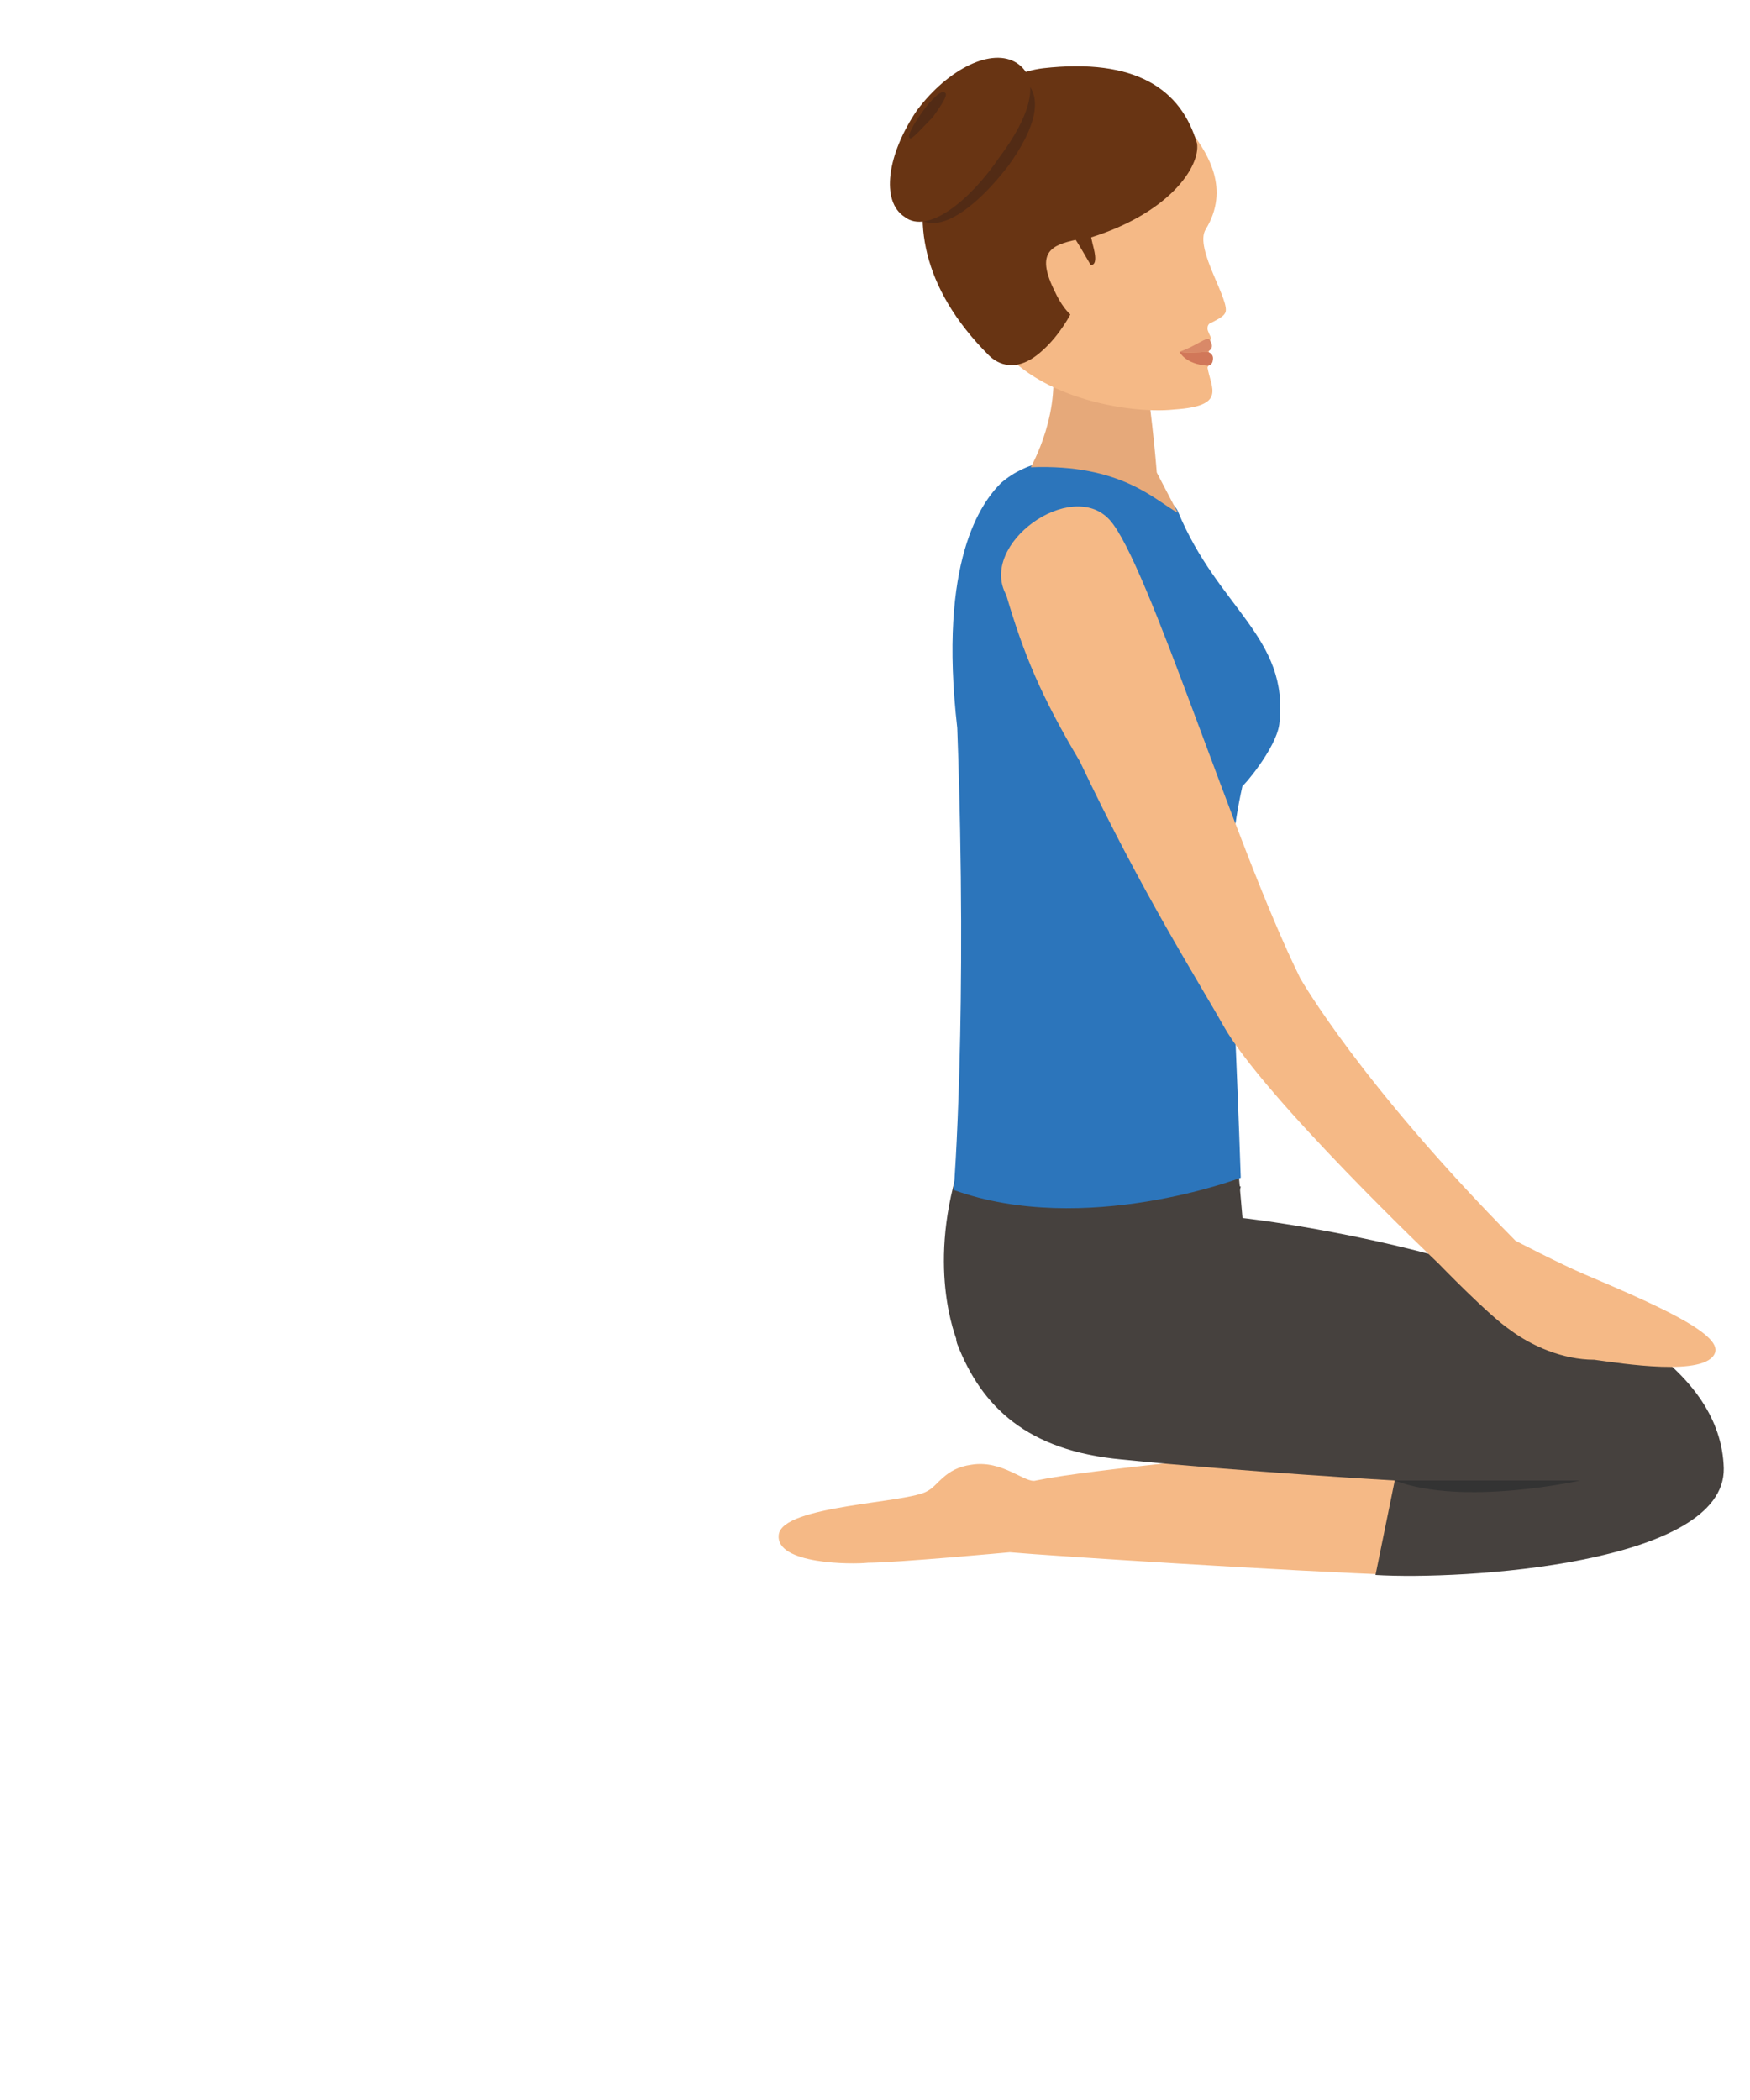 <?xml version="1.0" encoding="utf-8"?>
<!-- Generator: Adobe Illustrator 23.0.1, SVG Export Plug-In . SVG Version: 6.00 Build 0)  -->
<svg version="1.1" id="Capa_1" xmlns="http://www.w3.org/2000/svg" xmlns:xlink="http://www.w3.org/1999/xlink" x="0px" y="0px"
	 viewBox="0 0 100 120" style="enable-background:new 0 0 100 120;" xml:space="preserve">
<g>
	<path style="fill:#46413E;" d="M70.9,67.8c-8.6-2.1-15-5.2-16.3-0.5c-1.6,5.8,0.2,9.6,0.2,9.6s9.8,6.9,11,4.2c1-2.2,2-4.2,2.8-5.9
		C69.6,73.1,70.9,67.8,70.9,67.8L70.9,67.8z M70.9,67.8"/>
	<path style="fill:#F5B986;" d="M44.5,87.7c0.2-1.7,7.4-1.8,8.5-2.5c0.6-0.3,1-1.3,2.5-1.5c1.8-0.3,3.1,1.1,3.7,0.9
		c3.4-0.7,12.6-1.4,16.7-2.2c0.9-0.2,1.9-0.5,2.9-0.5c1.4,0,1.5,8.1,1.1,8.1c-5.9-0.2-20-1.1-22.2-1.3c0,0-6.5,0.6-8.1,0.6
		C48.7,89.4,44.3,89.4,44.5,87.7L44.5,87.7z M44.5,87.7"/>
	<path style="fill:#46413E;" d="M79.7,84.6L78.6,90c4.9,0.3,20-0.6,19.9-6.1c-0.3-11.3-27.5-14.3-27.5-14.3l-0.2-2.3
		c0.3-2.5-17.3,6.2-16.1,9.5c1.4,3.6,4,6.1,9.4,6.6C71,84.1,79.7,84.6,79.7,84.6L79.7,84.6z M79.7,84.6"/>
	<path style="fill:#333333;" d="M79.7,84.6h10.6C90.3,84.6,83.6,86.1,79.7,84.6L79.7,84.6z M79.7,84.6"/>
	<path style="fill:#2C75BB;" d="M73.1,41.4c0.6-5-3.5-6.6-5.8-12.2c-0.3-0.7-3.2-2.7-4.9-2.9c-1.8-0.2-3.7,0-5.2,1.3
		c-1.1,1.1-3.6,4.4-2.5,14C55.3,58,54.5,68,54.5,68c7.5,2.7,16.4-0.7,16.4-0.7c-0.5-14.7-1-17.5,0.1-22.4C71,45,72.9,42.8,73.1,41.4
		L73.1,41.4z M73.1,41.4"/>
	<path style="fill:#E6A97A;" d="M66.1,27c0,0-0.2-2.7-0.7-6.1L60,20.1c0.8,3.3-1.1,6.6-1.1,6.6c5.2-0.2,7.1,1.9,8.4,2.6L66.1,27z
		 M66.1,27"/>
	<path style="fill:#F5B986;" d="M68.9,13.1c1.4-2.3,0.1-4.3-0.7-5.4c-2.6-3.4-5.1-3.6-8.2-3.2c-4.1,0.5-4.5,11.6-3.9,13.4
		c1.5,4.7,8.3,5.8,11,5.5c3-0.2,2.1-1.2,1.9-2.4c0,0,0.1-0.2,0.1-0.2c0-0.4-0.1-0.9,0.1-1.5c0,0-0.2-0.4-0.2-0.5
		c0-0.1,0-0.2,0.1-0.3c0.4-0.2,0.8-0.4,0.9-0.6C70.4,17.3,68.2,14.2,68.9,13.1L68.9,13.1z M68.9,13.1"/>
	<path style="fill:#D98968;" d="M67.4,20.1c0,0,0.3,0.1,1.6,0c0.2-0.1,0.4-0.3,0.1-0.7C69,19.2,68.3,19.8,67.4,20.1L67.4,20.1z
		 M67.4,20.1"/>
	<path style="fill:#D17759;" d="M67.4,20.1c0,0,0.3,0.7,1.6,0.8c0.2,0,0.3-0.2,0.3-0.3c0.1-0.4-0.3-0.5-0.3-0.5
		C67.7,20.2,67.4,20.1,67.4,20.1L67.4,20.1z M67.4,20.1"/>
	<path style="fill:#683413;" d="M59.6,3.9c-5,0.6-10.9,8.6-3.1,16.4c0.5,0.5,1.6,1.1,3.1-0.3c1-0.9,1.6-2.1,1.6-2.1
		c0.2-0.4,0.4-0.7,0.6-1.2c0.2-0.5-0.4-2.9,0.1-3c4.9-1.4,6.7-4.2,6.5-5.5C67.5,5.1,64.9,3.3,59.6,3.9L59.6,3.9z M59.6,3.9"/>
	<path style="fill:#F5B986;" d="M60.2,16.5c1,2.2,2,2.1,3.3,1.9L62.3,15l-0.8-1.3C60.1,14,59.2,14.4,60.2,16.5L60.2,16.5z
		 M60.2,16.5"/>
	<path style="fill:#522B15;" d="M52.5,12.5c-1.3-0.9-1-3.4,0.6-5.6c1.6-2.2,4-3.3,5.3-2.4c1.3,0.9,0.8,2.8-0.8,5
		C55.9,11.7,53.8,13.4,52.5,12.5L52.5,12.5z M52.5,12.5"/>
	<path style="fill:#683413;" d="M62.5,14.2c-0.1-0.4-0.2-0.8-0.2-1.1c0-0.4,0-0.7,0-0.7l-1.4,0.7c0,0.2,0,0.5,0.1,0.7l0.4-0.2h0
		c0.2,0.3,0.5,0.8,0.9,1.5C62.2,15.1,62.8,15.4,62.5,14.2L62.5,14.2z M62.5,14.2"/>
	<path style="fill:#683413;" d="M51.7,12.4c-1.4-0.9-1-3.6,0.7-6.1c1.8-2.4,4.3-3.6,5.7-2.7c1.4,0.9,0.8,3-1,5.4
		C55.4,11.5,53,13.4,51.7,12.4L51.7,12.4z M51.7,12.4"/>
	<path style="fill:#522B15;" d="M52,7.9c-0.2-0.1,0.2-0.8,0.7-1.5c0.5-0.7,1.1-1.3,1.3-1.1c0.2,0.1-0.2,0.7-0.7,1.4
		C52.7,7.3,52.1,8,52,7.9L52,7.9z M52,7.9"/>
	<path style="fill:#F5B986;" d="M98,77.3c0.4-1.1-3.5-2.8-7.5-4.5c-1.4-0.6-3.9-1.9-3.9-1.9c-8.9-9-12.3-15-12.3-15
		c-3.8-7.7-8.7-23.8-10.9-26.2c-2.2-2.4-7.5,1.4-5.9,4.3c1,3.4,2,5.8,4.2,9.5c3.6,7.6,6.8,12.6,8.2,15.1
		c2.3,4.1,12.3,13.6,12.3,13.6s2.9,3,4.1,3.8c1.2,0.9,3,1.7,4.8,1.7C92.6,77.9,97.5,78.7,98,77.3L98,77.3z M98,77.3"/>
</g>
</svg>
